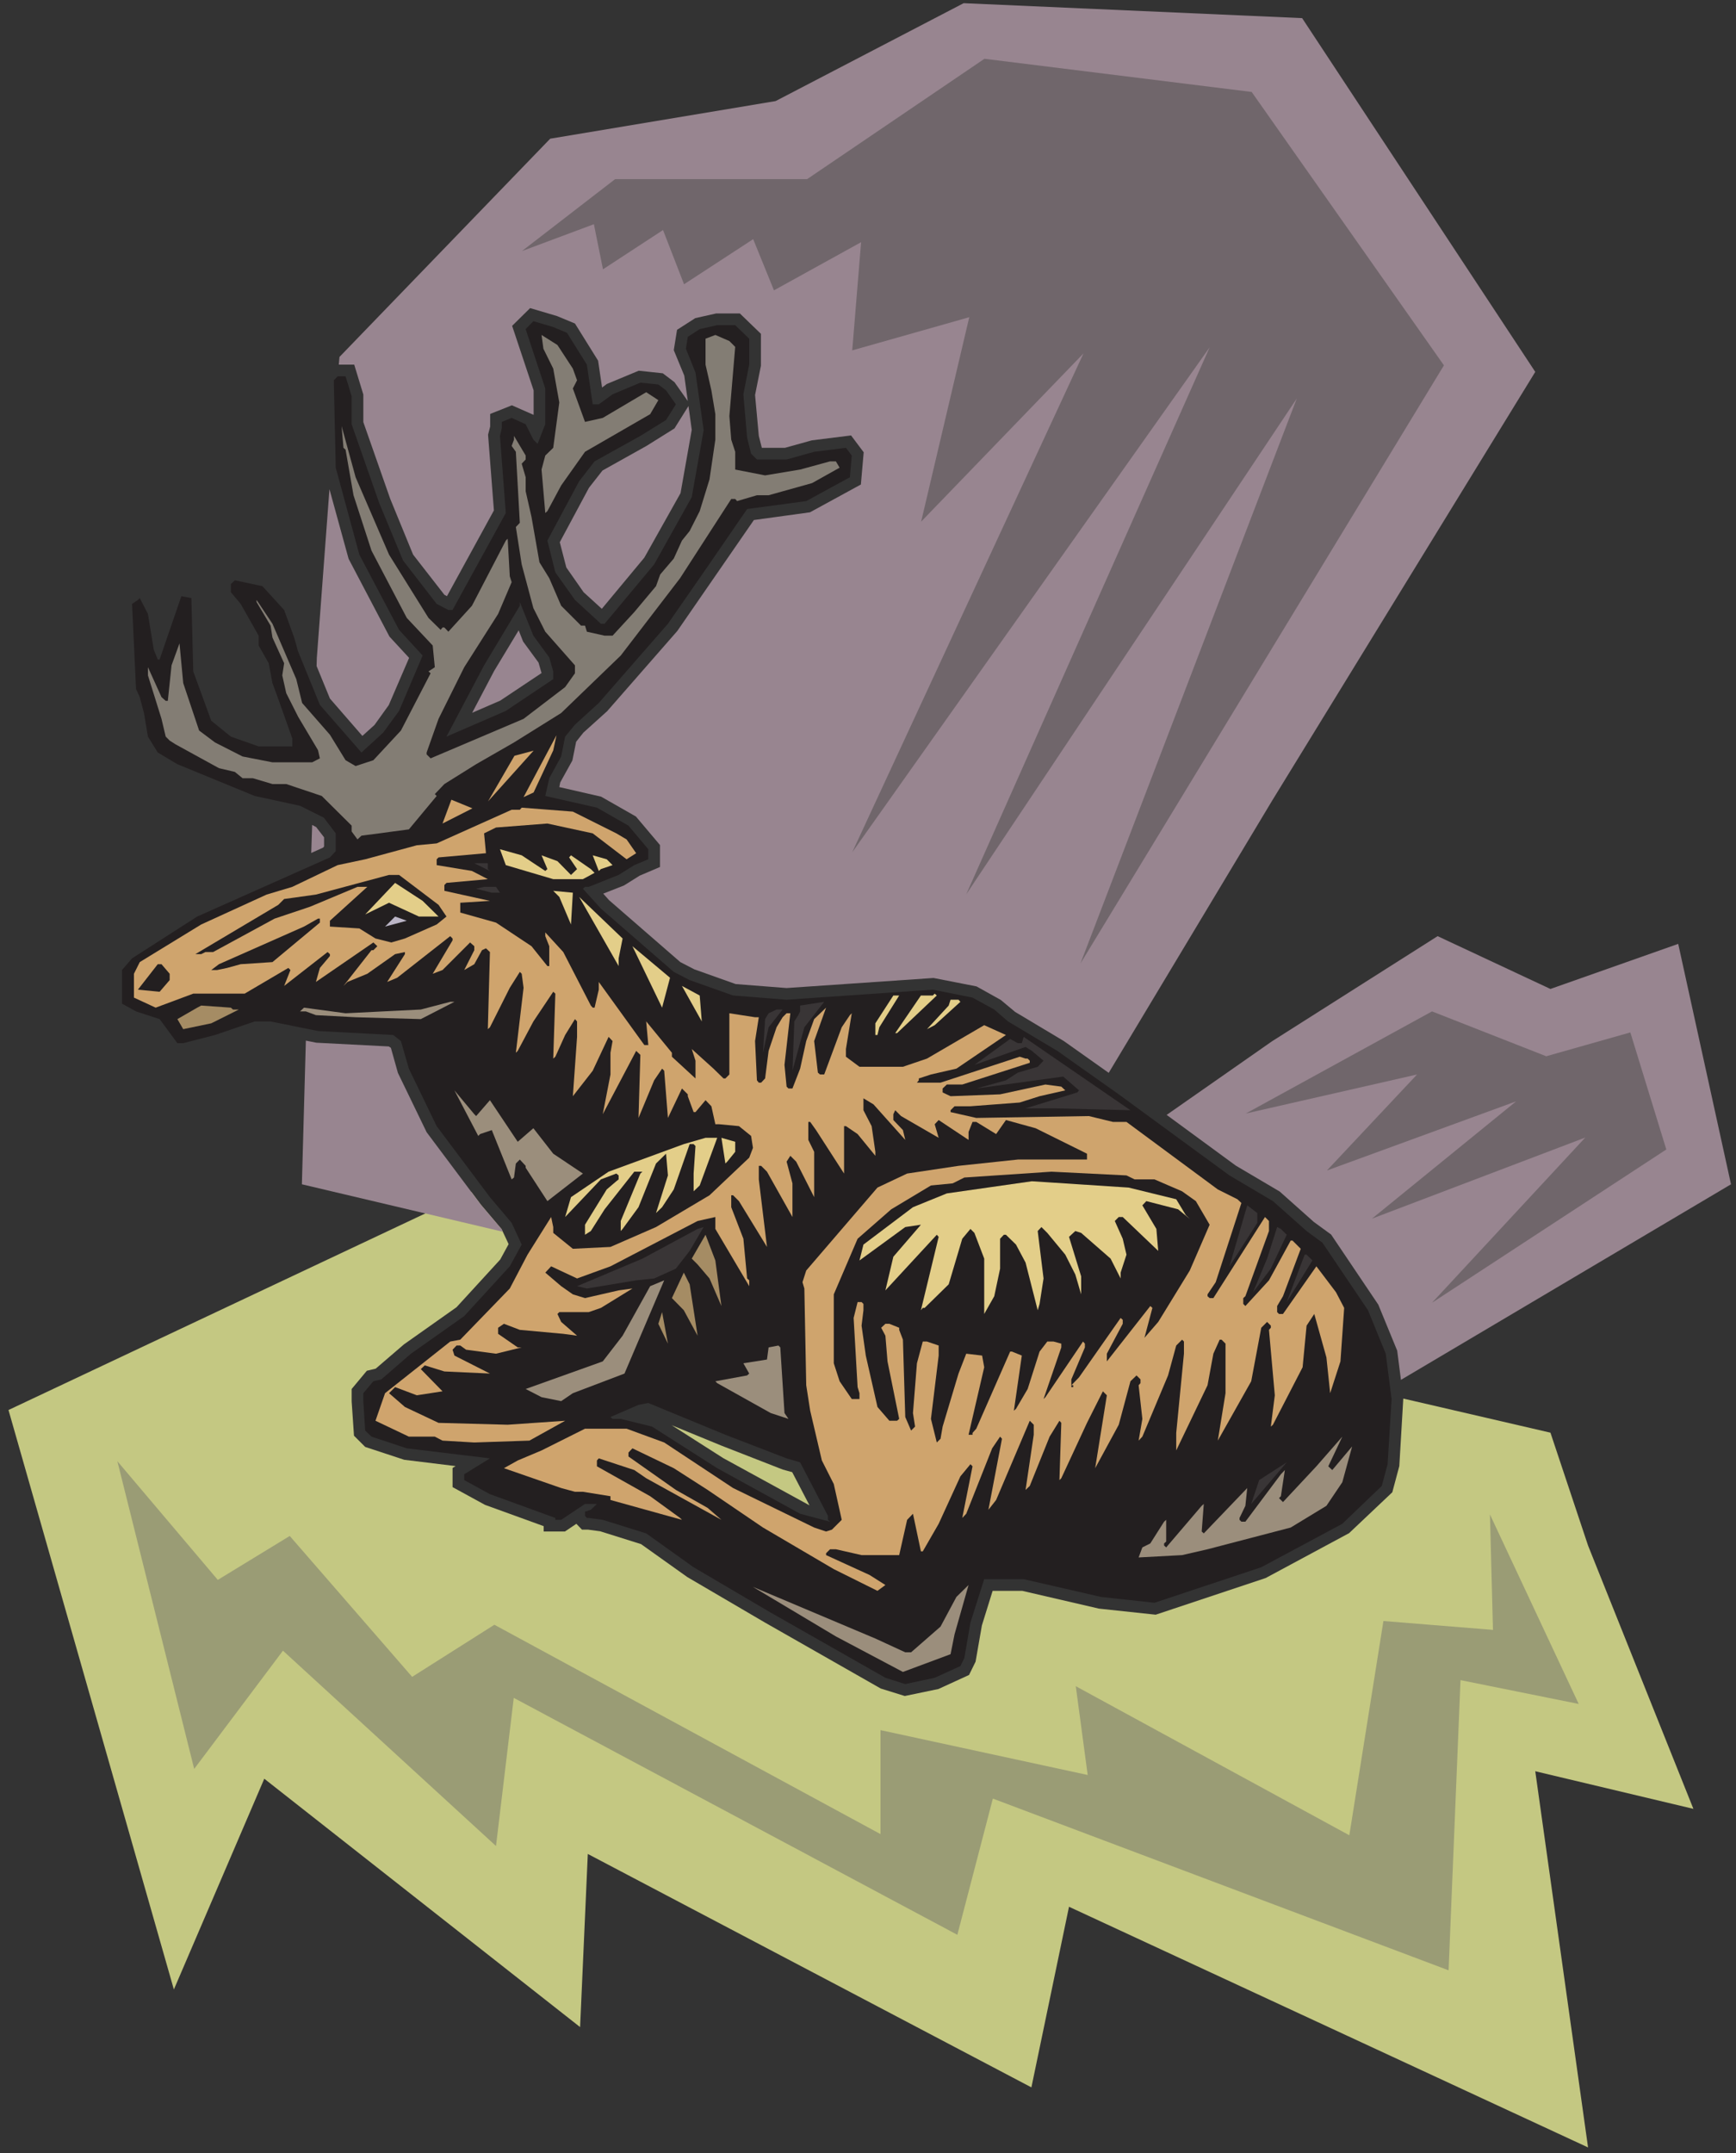 <?xml version="1.0" encoding="UTF-8" standalone="no"?>
<!-- Created with Inkscape (http://www.inkscape.org/) -->

<svg
   xmlns:dc="http://purl.org/dc/elements/1.1/"
   xmlns:cc="http://creativecommons.org/ns#"
   xmlns:rdf="http://www.w3.org/1999/02/22-rdf-syntax-ns#"
   xmlns:svg="http://www.w3.org/2000/svg"
   xmlns="http://www.w3.org/2000/svg"
   xmlns:sodipodi="http://sodipodi.sourceforge.net/DTD/sodipodi-0.dtd"
   xmlns:inkscape="http://www.inkscape.org/namespaces/inkscape"
   id="svg21917"
   version="1.1"
   inkscape:version="0.48.1 "
   width="218.75"
   height="271.25"
   xml:space="preserve"
   sodipodi:docname="Deer_20.pdf"><rect width="100%" height="100%" fill="#333333" stroke="none"/><defs
     id="defs21921" /><sodipodi:namedview
     pagecolor="#ffffff"
     bordercolor="#666666"
     borderopacity="1"
     objecttolerance="10"
     gridtolerance="10"
     guidetolerance="10"
     inkscape:pageopacity="0"
     inkscape:pageshadow="2"
     inkscape:window-width="640"
     inkscape:window-height="480"
     id="namedview21919"
     showgrid="false"
     inkscape:zoom="1.0728111"
     inkscape:cx="109.375"
     inkscape:cy="135.625"
     inkscape:window-x="538"
     inkscape:window-y="53"
     inkscape:window-maximized="0"
     inkscape:current-layer="g21925" /><g
     id="g21925"
     inkscape:groupmode="layer"
     inkscape:label="Deer_20"
     transform="matrix(1.25,0,0,-1.25,0,271.25)"><g
       id="g21927"
       transform="scale(0.24,0.24)"><path
         d="M 197.934,403.672 3.566,312.023 73.031,68.672 111.004,157.18 243.656,52.875 246.895,125.586 433.215,27.559 449.012,103.41 667.023,2.34 644.852,160.32 l 66.421,-15.797 -44.25,110.586 -15.796,47.395 -61.813,14.328 0,-0.102 -1.668,-28.257 -2.941,-10.993 -18.153,-17.171 -35.027,-18.84 -46.211,-15.403 -23.844,2.551 -32.183,7.457 -12.461,0 -4.512,-14.523 -2.648,-15.211 -2.746,-5.59 -12.856,-5.891 -14.129,-2.941 -10.105,3.141 -48.567,27.668 -32.672,19.136 -19.425,13.836 -17.172,5.395 -5.102,0.687 -2.551,0 -2.355,2.453 -4.809,-3.238 -8.925,0 0,2.258 -24.629,8.93 -13.637,7.457 0,8.047 1.273,0.785 -21.586,2.648 -16.382,5.399 -4.711,4.707 -0.981,14.425 0,5.2 6.375,7.656 3.731,0.883 11.871,10.203 22.078,15.601 18.348,20.02 3.531,6.476 -2.945,6.278 -8.731,10.304 -4.023,5.399 0,0 z m 105.867,-111.863 -21.684,13.836 20.801,-8.54 25.902,-10.105 3.926,-1.078 7.258,-13.934 -36.203,19.821"
         style="fill:#c4c882;fill-opacity:1;fill-rule:nonzero;stroke:none"
         id="path21929" /><path
         d="m 289.18,733.664 -5.887,-9.418 -11.773,-7.359 -18.446,-10.305 -5.691,-7.262 -12.262,-22.863 2.746,-10.598 7.262,-10.398 7.652,-6.969 17.856,21.488 15.207,27.086 4.711,26.59 -1.375,10.008 0,0 z m -162.379,-326.851 1.668,60.343 4.414,-0.883 30.414,-1.57 0.887,-0.586 2.941,-10.5 12.066,-24.926 22.766,-30.418 8.731,-10.304 0.492,-1.078 -84.379,19.922 0,0 z m 3.922,139.14 0.394,11.774 1.668,-0.883 3.336,-4.317 0,-3.828 -0.394,-0.488 -5.004,-2.258 0,0 z m 2.257,78.5 0.098,3.434 5.301,70.847 8.043,-29.242 17.172,-32.676 8.242,-8.929 -8.539,-19.821 -5.984,-8.339 -5.102,-4.614 -13.637,15.7 -5.594,13.64 0,0 z m 9.321,126.582 0.297,3.238 88.5,91.649 94.679,15.797 78.985,41.113 142.168,-6.277 97.922,-148.563 -110.579,-180.156 -68.582,-114.219 -18.839,13.344 -20.504,12.266 -5.985,5.003 -10.207,5.692 -18.051,3.535 -61.714,-4.223 -21.391,1.668 -17.367,6.184 -5.887,3.043 -29.926,26.004 -2.453,2.746 8.735,3.434 6.574,4.121 8.535,3.632 0,9.223 -10.106,11.973 -14.621,8.34 -17.562,4.023 0.394,1.961 5.102,9.223 1.57,7.851 3.039,3.828 10.008,9.028 29.438,33.656 32.179,46.609 23.551,3.239 21.387,11.675 1.18,13.543 -5.301,7.063 -16.485,-2.059 -11.281,-3.14 -9.715,0 -1.273,5.003 -1.57,17.172 2.453,12.266 0,13.441 -8.832,8.539 -10.008,0 -8.731,-1.96 -7.652,-4.907 -1.375,-8.539 4.414,-10.695 1.473,-10.695 -5.594,7.949 -4.906,3.726 -10.106,1.082 -13.441,-5.593 -1.961,-1.473 -1.668,11.285 -9.715,15.602 -7.555,3.14 -11.281,3.336 -7.555,-7.457 9.024,-27.086 0,-10.3 -9.125,4.023 -9.125,-3.633 0,-5.297 -0.883,-3.433 2.453,-31.793 -19.719,-36.012 -1.078,0.586 -13.148,16.879 -9.617,23.453 -11.282,32.184 0,11.578 -3.828,12.562 -6.476,0 0,0 z m 347.722,-315.082 29.043,-21.293 18.446,-10.89 14.324,-12.758 7.262,-5.297 19.82,-29.438 7.945,-19.332 1.571,-12.265 138.636,82.133 -22.172,100.968 -53.671,-18.937 -47.387,22.176 -69.567,-44.157 -44.25,-30.91 0,0 z m -279.921,173.977 17.363,11.578 -1.274,4.418 -6.476,8.828 -1.863,4.711 -10.305,-17.074 -9.223,-17.563 11.778,5.102"
         style="fill:#988590;fill-opacity:1;fill-rule:nonzero;stroke:none"
         id="path21931" /><path
         d="m 238.16,764.379 8.34,-13.344 2.453,-16.683 2.551,0 5.789,4.218 11.676,4.907 7.554,-0.786 3.239,-2.453 4.121,-5.886 -4.121,-6.575 -10.793,-6.672 -19.231,-10.695 -6.476,-8.34 -13.344,-24.925 3.336,-13.344 8.242,-11.578 10.891,-10.012 1.57,0 20.801,24.926 15.797,28.261 5.004,28.161 -3.434,24.14 -4.023,10.008 0.785,5.004 5.004,3.238 7.359,1.668 7.555,0 5.886,-5.691 0,-10.891 -2.453,-12.465 1.571,-18.25 1.668,-6.672 2.453,-2.453 12.461,0 11.578,3.239 13.344,1.668 2.453,-3.239 -0.786,-9.125 -18.347,-10.008 -24.824,-3.339 -16.582,-24.137 -16.68,-24.043 -29.043,-33.262 -10.008,-9.125 -4.121,-5.004 -1.668,-8.343 -5.004,-9.125 -1.668,-7.457 21.684,-4.907 13.246,-7.554 8.34,-9.911 0,-4.218 -5.887,-2.453 -6.574,-4.122 -12.559,-5.007 -1.57,0 -0.883,-0.785 7.555,-8.34 30.613,-26.59 6.672,-3.438 18.25,-6.472 22.469,-1.77 61.418,4.223 16.679,-3.336 9.125,-5.008 5.789,-5.004 20.703,-12.363 25.805,-18.25 46.508,-34.051 18.25,-10.793 14.129,-12.558 6.668,-4.907 19.133,-28.359 7.457,-18.25 2.453,-19.039 -1.668,-27.375 -2.453,-9.125 -16.578,-15.899 -34.047,-18.25 -44.84,-14.914 -22.469,2.453 -32.476,7.457 -16.582,0 -5.79,-18.253 -2.55,-14.914 -1.668,-3.336 -10.793,-4.907 -12.36,-2.648 -8.343,2.648 -48.172,27.379 -32.379,19.035 -19.918,14.227 -18.25,5.691 -5.887,0.786 -0.785,0 -0.785,0.882 0,1.766 2.453,0.785 2.551,2.453 -5.004,0 -10.008,-6.672 -2.453,0 0,0.786 -27.473,10.007 -10.793,5.891 0,2.453 10.793,6.672 -34.926,4.219 -14.816,4.906 -2.648,2.551 -0.786,12.363 0,3.336 4.219,5.004 3.336,0.785 12.461,10.797 22.367,15.797 19.133,20.898 5.004,9.129 -4.219,9.125 -9.125,10.793 -22.367,29.828 -11.676,24.141 -3.336,11.578 -3.238,2.551 -31.594,1.668 -19.918,4.023 -6.672,0 -16.679,-5.691 -13.344,-3.434 -2.453,0 -7.457,10.106 -9.91,3.238 -5.887,3.238 0,14.133 4.219,4.906 27.375,17.563 55.73,24.828 2.453,2.648 0,7.457 -5.004,6.575 -10.007,5.003 -19.036,4.122 -32.476,13.343 -8.242,4.907 -4.121,6.675 -1.668,9.91 -1.766,6.672 -1.57,3.434 -1.668,35.719 2.453,1.668 0.785,0.785 3.434,-6.672 2.453,-15.016 1.668,-4.121 0.785,0 9.125,26.594 4.219,-0.785 0.785,-30.813 7.555,-20.703 8.242,-6.672 11.675,-4.121 14.129,0 0,3.336 -5.886,16.582 -2.453,6.672 -1.571,8.34 -4.219,7.457 0,4.121 -7.554,13.348 -4.121,4.906 0,3.434 1.668,1.57 11.578,-2.453 9.125,-10.008 4.219,-11.582 1.667,-5.887 9.125,-22.371 17.465,-20.019 9.125,8.343 6.672,9.125 9.91,23.254 -9.91,10.793 -16.679,31.598 -9.911,36.504 -0.785,34.929 0,1.77 1.571,1.668 3.335,0 2.551,-8.344 0,-11.773 11.578,-33.067 10.008,-24.14 14.129,-18.25 4.906,-2.551 1.766,0 22.367,40.719 -2.453,32.382 0.785,3.336 0,2.551 4.121,1.668 5.887,-2.648 3.238,-6.477 1.766,-1.765 3.238,8.242 0,15.011 -8.242,24.926 3.238,3.336 8.34,-2.453 5.789,-2.453 0,0 z m 92.231,-472.668 0,0 -25.707,9.91 -32.379,13.344 -4.121,-0.785 -11.774,-5.102 0.883,-0.785 3.434,0 13.148,-3.238 27.375,-17.465 34.832,-19.137 12.559,-3.336 -0.883,0.785 0,1.668 -11.676,22.473 -5.691,1.668 0,0 z m -99.688,336.371 0,0 -6.672,9.125 -5.691,14.133 0,-1.57 -15.012,-25.024 -15.793,-29.926 24.918,10.793 19.918,13.344 0,3.238 -1.668,5.887"
         style="fill:#231f20;fill-opacity:1;fill-rule:nonzero;stroke:none"
         id="path21933" /><path
         d="m 240.613,749.367 1.766,-4.906 -1.766,-3.438 5.102,-14.031 7.457,1.668 18.25,10.793 5.101,-3.336 -3.433,-5.887 -27.375,-15.796 -10.008,-14.129 -5.789,-10.797 -0.883,-0.785 -1.57,18.254 1.57,5.886 3.336,3.239 2.551,19.035 -2.551,14.23 -4.121,8.34 -0.785,5.789 6.672,-4.219 6.476,-9.91 0,0"
         style="fill:#837d74;fill-opacity:1;fill-rule:nonzero;stroke:none"
         id="path21935" /><path
         d="m 308.805,758.492 -2.453,-29.047 0.785,-9.91 1.668,-5.101 0,-7.457 12.558,-2.454 14.719,2.454 12.559,3.433 2.453,0 1.57,-2.648 -11.578,-6.477 -18.25,-5.101 -4.906,0 -8.34,-2.454 -0.785,0.883 -1.668,0 -21.489,-33.265 -24.921,-32.481 -25.02,-24.137 -19.816,-12.363 -15.895,-9.129 -13.344,-8.34 -4.023,-4.218 0.785,-0.785 -11.676,-14.032 -19.918,-2.648 -1.668,-1.57 -2.453,3.335 0,2.454 -12.558,12.461 -14.914,5.003 -5.789,0 -8.243,2.454 -4.316,0 -3.238,2.648 -6.672,1.57 -18.25,10.012 -2.453,1.566 -1.668,1.672 -1.766,7.457 -5.691,18.25 0,3.434 5.691,-12.559 1.766,-1.57 0.883,0 1.57,14.914 3.336,9.223 1.57,-16.68 6.672,-19.918 6.672,-5.004 11.578,-5.89 12.559,-2.454 16.679,0 3.238,1.668 -0.785,3.438 -8.34,14.031 -5.003,9.91 -1.668,7.457 0.785,5.102 -4.906,10.793 -0.786,5.008 -5.886,9.91 0,0.883 6.672,-10.012 10.007,-23.254 2.453,-10.008 11.676,-13.344 6.574,-10.699 4.219,-2.453 7.457,2.453 11.578,12.465 12.461,24.039 -0.886,0.785 2.652,1.766 -0.883,9.125 -10.891,11.582 -14.816,28.258 -7.555,23.258 -3.336,19.132 -0.882,0.786 -0.786,9.125 5.887,-21.489 14.031,-32.48 16.579,-26.59 5.105,-5.008 0.785,0.985 0.785,0 1.668,-1.77 9.907,10.895 14.226,27.375 0.785,0.785 0.883,-15.797 0.785,-2.453 -5.687,-13.344 -14.231,-22.375 -10.789,-21.684 -5.008,-14.132 0,-0.786 1.672,-1.668 39.047,16.586 17.465,13.344 4.121,5.789 0,3.336 -12.461,14.129 -5.004,9.914 -4.906,18.348 -2.453,15.699 1.668,1.766 -1.668,29.832 -1.766,2.453 0.985,2.648 0,1.57 4.902,-8.242 0,-1.668 -1.668,-1.765 1.668,-5.692 0,-5.886 2.453,-10.797 3.336,-19.035 4.121,-6.672 5.004,-11.578 8.34,-8.34 1.668,0 0.785,-2.555 7.457,-1.668 3.336,0 9.125,9.91 9.125,10.895 1.766,4.906 5.691,6.672 3.434,7.555 3.238,4.023 4.219,8.34 4.121,13.347 2.453,16.68 0,10.695 -1.668,10.008 -2.453,10.797 0,10.891 4.121,1.57 5.887,-2.551 2.453,-2.453 0,0"
         style="fill:#837d74;fill-opacity:1;fill-rule:nonzero;stroke:none"
         id="path21937" /><path
         d="m 224.129,571.367 -4.219,-1.965 13.836,26.004 -1.375,-6.379 -8.242,-17.66 0,0"
         style="fill:#cfa46d;fill-opacity:1;fill-rule:nonzero;stroke:none"
         id="path21939" /><path
         d="m 216.086,586.773 8.043,2.157 -19.133,-21.293 11.09,19.136 0,0"
         style="fill:#cfa46d;fill-opacity:1;fill-rule:nonzero;stroke:none"
         id="path21941" /><path
         d="m 204.898,577.352 -1.57,-3.239 1.57,3.239 0,0"
         style="fill:#ffffff;fill-opacity:1;fill-rule:nonzero;stroke:none"
         id="path21943" /><path
         d="m 185.867,558.316 3.727,10.008 8.832,-3.629 -12.559,-6.379 0,0"
         style="fill:#cfa46d;fill-opacity:1;fill-rule:nonzero;stroke:none"
         id="path21945" /><path
         d="m 258.863,554.195 4.317,-2.55 4.023,-5.79 -4.023,-2.55 -14.227,10.89 -19.035,4.121 -21.586,-1.668 -5.004,-2.453 0.785,-8.34 -19.914,-1.765 -0.785,-0.785 0,-2.453 14.813,-2.454 6.671,-3.437 -17.363,-1.57 -0.883,-0.883 0,-2.453 19.129,-4.219 -12.461,-0.785 0,-4.121 15.012,-4.219 14.914,-9.91 6.672,-8.34 0.785,0 0,8.34 -1.668,4.219 0,1.57 7.555,-8.242 11.578,-22.473 0.785,-0.883 0.785,0 1.766,7.559 0,3.238 19.133,-26.496 1.668,0 -0.883,9.91 -0.785,0.981 11.578,-14.129 0,-1.668 9.91,-9.125 0,7.457 -1.57,4.906 9.125,-8.242 4.218,-4.121 0.786,0 1.668,1.668 0,25.707 10.793,-1.668 1.57,0 -1.57,-10.008 0.785,-16.484 0.785,-0.981 0.98,0 1.668,1.766 1.473,11.578 3.336,9.91 2.551,4.219 1.668,1.668 1.57,0 -2.453,-21.684 0.883,-9.125 0.785,-0.785 1.668,0 3.238,8.34 2.551,11.578 3.336,9.223 5.004,4.808 -5.004,-14.031 1.566,-13.246 0.887,-0.785 1.766,0 7.359,19.82 3.433,5.105 0.786,0.782 -2.453,-15.012 0,-3.238 5.687,-4.219 18.25,0 10.105,3.434 24.04,14.031 9.125,-4.121 -20.801,-14.129 -10.696,-2.453 -5.101,-1.668 0,-0.785 -0.785,-0.981 9.91,0 33.262,10.891 2.453,-0.785 0.883,0 0.882,-0.883 0,-0.883 -28.355,-9.125 -6.477,0 -1.765,-1.668 0,-1.668 3.336,-1.57 20.8,0.785 19.036,4.121 6.671,-0.883 1.668,-1.57 -10.793,-2.453 -8.339,-2.649 -20.704,-1.57 -6.671,0 -1.668,-1.668 0,-0.785 10.793,-2.453 47.293,0.785 10.105,-2.453 5.691,0 38.364,-28.36 8.242,-4.121 1.668,-1.57 -10.793,-33.266 -3.434,-5.101 0,-0.785 0.883,-0.786 1.57,0 21.684,34.051 1.668,-1.668 0,-4.218 -9.91,-27.379 -0.883,-0.786 0,-2.453 0.883,-0.882 9.91,10.792 9.121,16.684 0.785,0 3.438,-3.437 -7.457,-19.918 -2.453,-4.121 0,-2.551 0.785,-0.785 1.668,0 14.027,20.015 8.242,-10.89 3.434,-6.575 -1.567,-22.468 -4.32,-13.348 -1.57,15.016 -5.102,18.25 -3.234,-4.907 -1.668,-17.465 -12.461,-24.14 -0.883,-0.785 1.668,13.148 -2.453,27.477 0.785,0.883 0,0.882 -1.57,1.571 -2.453,-2.453 -4.219,-22.473 -14.031,-24.922 3.238,19.918 0,20.805 -1.668,1.668 -0.785,0 -2.649,-5.887 -2.453,-13.25 -13.148,-27.375 0,7.359 3.238,33.266 0,5.101 -0.785,0.786 -2.453,-2.454 -3.434,-12.562 -10.793,-25.707 -1.57,-1.668 1.57,9.125 -1.57,14.129 0.785,0.883 0,1.57 -1.668,1.668 -2.551,-2.453 -4.906,-18.25 -9.91,-18.25 4.906,30.613 -1.668,1.668 -6.672,-13.246 -10.793,-23.254 -0.785,-0.785 0.785,24.039 -0.785,0.883 -4.121,-6.672 -8.34,-20.703 -1.765,-1.668 3.433,23.156 0,4.219 -1.668,1.668 -14.129,-33.266 -3.238,-4.121 5.692,29.832 -0.786,0.883 -3.336,-4.906 -10.89,-27.477 -1.668,-1.765 4.316,21.687 -0.883,0.883 -4.218,-5.102 -9.125,-19.922 -6.672,-11.578 -0.785,0 -3.336,15.797 -2.453,-2.551 -3.336,-14.816 -15.797,0 -10.789,2.453 -2.453,0 -1.668,-1.668 0,-0.785 18.25,-8.34 6.668,-4.219 -3.332,-2.453 -18.348,9.125 -29.731,17.465 -23.253,15.801 -14.227,9.125 -17.367,8.34 -1.668,-1.766 0,-1.668 19.918,-14.031 13.344,-7.559 5.789,-5.004 -31.594,17.469 -5.004,3.434 -14.914,4.906 -0.785,-0.883 0,-2.453 22.371,-12.562 12.558,-9.125 0.786,-0.786 -30.024,8.34 0,1.571 -11.578,1.867 -3.336,0 -5.789,1.57 -24.039,8.34 5.789,3.238 10.008,4.219 18.25,9.125 17.465,0 15.797,-5.789 28.945,-19.133 34.047,-16.586 5.004,-1.668 2.453,0.785 4.121,4.121 -3.336,15.016 -5.008,9.91 -4.902,20.899 -1.668,10.695 -0.785,40.625 -0.785,2.648 1.57,4.907 29.926,34.836 12.457,5.886 21.586,3.239 24.921,2.648 29.043,0 0,2.453 -21.586,10.695 -12.46,3.438 -4.122,-5.891 -8.339,5.106 -1.571,0 -1.668,-4.223 0,-3.336 -12.558,8.344 -1.668,-1.77 1.668,-5.691 -15.797,9.129 -2.453,2.453 -0.785,-1.668 0,-2.453 4.023,-4.223 0.984,-4.121 -13.343,14.918 -4.223,2.551 0,-5.004 3.437,-6.676 1.567,-10.793 0,-1.668 -7.457,9.125 -4.902,3.336 -0.786,0 0,-19.918 -11.773,18.25 -2.453,3.438 -0.785,0 0,-7.559 2.453,-5.004 0,-19.035 -7.555,14.914 -2.453,2.453 -1.57,-2.453 2.453,-9.125 0,-14.129 -10.696,19.035 -2.453,2.454 -0.98,0 0,-5.692 3.433,-28.359 -11.773,19.234 -2.453,2.453 -0.785,0 0,-5.004 5.101,-13.246 1.571,-16.683 0.882,-0.786 0,-2.453 -14.226,24.043 0,5.004 -7.457,-1.668 -36.598,-19.039 -14.031,-5.101 -10.891,5.101 -2.453,-2.648 6.672,-5.692 4.906,-3.433 5.102,-1.571 14.129,3.239 5.789,0.785 -13.246,-8.145 -5.102,-1.765 -12.363,0 -0.785,-0.785 1.57,-3.336 6.672,-5.789 -5.789,0.785 -18.25,1.668 -6.672,2.55 -2.449,-1.667 0,-2.551 8.238,-5.692 1.668,0 -10.793,-2.648 -12.559,1.668 -2.453,1.765 -1.566,0 -1.668,-1.765 0.785,-2.453 14.91,-7.559 -19.129,0.887 -8.242,2.551 -1.668,-1.571 9.125,-9.324 -10.793,-1.668 -9.125,3.434 -2.551,-2.551 6.672,-5.789 14.129,-6.672 29.039,-0.785 24.137,1.668 -15.012,-8.34 -23.152,-0.785 -13.344,0.785 -3.238,1.668 -10.891,0 -14.031,6.672 4.023,11.578 27.372,21.687 4.218,0.786 20.801,21.488 7.457,14.226 9.91,15.801 0.883,-4.219 0,-2.453 8.242,-6.675 15.797,0.785 19.133,8.343 22.469,13.344 16.679,15.797 1.571,4.121 -0.785,5.004 -5.102,4.121 -8.242,0.785 -1.668,0 -1.668,7.559 -2.453,2.551 -4.219,-5.004 -0.785,0 -2.453,6.672 0,0.785 -2.453,2.453 -5.887,-12.363 -1.57,19.82 -0.883,0.883 -3.336,-4.906 -6.574,-15.797 0.785,26.492 -1.766,1.668 -14.031,-26.59 3.238,16.68 0,9.125 0.883,4.906 -1.668,1.766 -6.672,-14.227 -8.34,-10.695 1.766,24.922 0,6.476 -0.883,0.981 -4.121,-6.672 -4.121,-9.125 -0.883,-0.785 0.883,27.281 -0.883,0.785 -8.34,-12.465 -6.574,-12.363 -0.785,-0.785 3.238,27.281 -0.785,5.887 -0.785,0.785 -4.219,-6.672 -8.34,-16.586 -0.883,-0.785 0.883,32.383 -1.668,1.57 -1.668,-0.785 -3.234,-5.887 -4.223,-2.453 4.223,8.34 0,1.668 -1.77,1.57 -11.574,-11.578 -4.121,-1.57 8.34,14.031 0,0.785 -0.984,0.981 -22.27,-17.465 -4.219,-1.766 7.457,11.676 0,0.883 -4.121,-0.883 -11.676,-8.242 -8.339,-3.434 -1.668,-1.672 11.773,15.016 0.785,0 1.668,1.668 -1.668,1.57 -24.136,-16.582 1.667,5.887 4.219,5.004 0,0.785 -0.98,0.883 -18.25,-14.231 2.648,6.676 -0.883,0.883 -18.347,-10.793 -21.586,0 -15.797,-5.891 -9.125,4.223 0,10.008 2.453,4.906 25.805,15.797 27.472,12.558 10.793,3.239 19.036,9.129 11.578,2.453 21.683,5.886 8.34,0.786 31.492,14.128 3.434,0 0.785,0.883 21.488,-1.668 18.25,-9.125 0,0"
         style="fill:#cfa46d;fill-opacity:1;fill-rule:nonzero;stroke:none"
         id="path21947" /><path
         d="m 229.035,538.398 0.883,0.786 -2.453,5.789 6.672,-2.453 5.691,-5.79 2.551,2.454 -3.336,4.906 0.785,0.883 8.34,-5.789 1.57,-1.571 -4.906,-2.652 -12.461,0 -19.918,5.891 -2.453,6.671 9.125,-2.55 9.91,-6.575 0,0"
         style="fill:#e3ce89;fill-opacity:1;fill-rule:nonzero;stroke:none"
         id="path21949" /><path
         d="m 257.293,540.852 -4.906,-1.668 -0.883,-0.786 -2.551,6.575 5.887,-1.668 2.453,-2.453 0,0"
         style="fill:#e3ce89;fill-opacity:1;fill-rule:nonzero;stroke:none"
         id="path21951" /><path
         d="m 204.898,539.184 0.883,-0.786 -6.57,3.239 5.687,0 0,-2.453"
         style="fill:#393536;fill-opacity:1;fill-rule:nonzero;stroke:none"
         id="path21953" /><path
         d="m 184.199,524.168 3.336,-4.906 -4.121,-3.336 -13.344,-5.887 -5.691,-1.668 -6.672,1.668 -6.769,4.219 -12.364,0.785 0,2.453 15.699,14.227 -4.121,0 -19.918,-8.34 -14.914,-5.004 -25.804,-14.031 -3.238,0 -1.766,-0.883 -2.453,0 34.832,20.703 2.453,2.453 13.344,1.863 30.71,8.246 4.219,0 16.582,-12.562 0,0"
         style="fill:#231f20;fill-opacity:1;fill-rule:nonzero;stroke:none"
         id="path21955" /><path
         d="m 184.199,519.262 -8.242,0 -12.559,5.789 -10.007,-4.906 12.558,13.246 11.578,-7.555 6.672,-6.574 0,0"
         style="fill:#e3ce89;fill-opacity:1;fill-rule:nonzero;stroke:none"
         id="path21957" /><path
         d="m 210,529.27 -3.434,0 -6.57,1.668 3.332,0.785 5.004,0 1.668,-2.453 0,0"
         style="fill:#393536;fill-opacity:1;fill-rule:nonzero;stroke:none"
         id="path21959" /><path
         d="m 239.828,515.926 -4.906,11.578 -2.551,2.551 8.242,-0.785 -0.785,-13.344 0,0"
         style="fill:#e3ce89;fill-opacity:1;fill-rule:nonzero;stroke:none"
         id="path21961" /><path
         d="m 259.844,501.699 0,-3.238 -16.582,29.043 18.25,-17.465 -1.668,-8.34 0,0"
         style="fill:#e3ce89;fill-opacity:1;fill-rule:nonzero;stroke:none"
         id="path21963" /><path
         d="m 161.73,515.043 4.219,4.219 4.906,-1.766 -9.125,-2.453 0,0"
         style="fill:#bbb5c6;fill-opacity:1;fill-rule:nonzero;stroke:none"
         id="path21965" /><path
         d="m 134.355,516.711 -19.917,-16.582 -13.344,-0.883 -5.692,-1.57 -4.219,-0.883 -2.453,0 3.238,2.453 35.715,15.797 5.886,3.336 0.785,0 0,-1.668"
         style="fill:#231f20;fill-opacity:1;fill-rule:nonzero;stroke:none"
         id="path21967" /><path
         d="m 278.094,480.992 -12.461,25.809 15.797,-13.246 -3.336,-12.563 0,0"
         style="fill:#e3ce89;fill-opacity:1;fill-rule:nonzero;stroke:none"
         id="path21969" /><path
         d="m 71.266,495.223 0,-2.653 -4.219,-4.902 -9.125,0.883 8.34,10.695 1.57,0 3.434,-4.023 0,0"
         style="fill:#231f20;fill-opacity:1;fill-rule:nonzero;stroke:none"
         id="path21971" /><path
         d="m 294.773,475.203 -8.339,14.914 7.457,-4.019 0.882,-10.895 0,0"
         style="fill:#e3ce89;fill-opacity:1;fill-rule:nonzero;stroke:none"
         id="path21973" /><path
         d="m 369.34,472.75 -0.781,-3.238 -0.887,0 0,4.906 7.555,11.68 2.453,0 -8.34,-13.348 0,0"
         style="fill:#e3ce89;fill-opacity:1;fill-rule:nonzero;stroke:none"
         id="path21975" /><path
         d="m 392.594,485.215 -0.785,0.883 0.785,0.785 0.883,-0.785 -16.68,-15.801 -0.785,0 10.793,15.801 5.004,0 0.785,-0.883 0,0"
         style="fill:#e3ce89;fill-opacity:1;fill-rule:nonzero;stroke:none"
         id="path21977" /><path
         d="m 403.387,483.445 -10.793,-9.812 -3.239,-1.668 9.125,9.91 0.786,2.453 3.336,0 0.785,-0.883 0,0"
         style="fill:#e3ce89;fill-opacity:1;fill-rule:nonzero;stroke:none"
         id="path21979" /><path
         d="m 176.742,476.184 -27.375,0.785 -16.679,0.886 -4.219,1.567 -2.453,0 1.668,1.57 17.464,-2.355 31.594,1.57 12.36,3.238 1.769,0 -14.129,-7.261 0,0"
         style="fill:#9b8e7c;fill-opacity:1;fill-rule:nonzero;stroke:none"
         id="path21981" /><path
         d="m 332.844,454.5 0,-0.785 0.785,21.488 1.668,2.652 0.785,1.567 0,2.453 10.106,1.57 -8.34,-10.695 -5.004,-18.25 0,0"
         style="fill:#393536;fill-opacity:1;fill-rule:nonzero;stroke:none"
         id="path21983" /><path
         d="m 97.856,480.207 2.454,0 -11.579,-5.789 -11.774,-2.453 -2.453,4.219 8.34,4.808 1.668,0.883 12.461,-0.883 0.883,-0.785 0,0"
         style="fill:#a58c64;fill-opacity:1;fill-rule:nonzero;stroke:none"
         id="path21985" /><path
         d="m 322.836,472.75 -2.356,-10.695 0.883,14.129 1.473,2.453 3.336,1.57 2.551,0 -5.887,-7.457 0,0"
         style="fill:#393536;fill-opacity:1;fill-rule:nonzero;stroke:none"
         id="path21987" /><path
         d="m 443.32,438.703 -12.558,0 21.683,6.672 0.785,0.883 -6.671,5.789 -36.5,-5.004 12.461,3.434 5.003,3.238 8.34,2.453 2.453,2.551 -4.906,4.121 -2.648,1.668 -21.489,-7.555 15.012,10.891 3.238,-1.766 1.668,0 0.786,2.649 44.839,-30.809 -31.496,0.785 0,0"
         style="fill:#393536;fill-opacity:1;fill-rule:nonzero;stroke:none"
         id="path21989" /><path
         d="m 199.996,435.465 5.785,6.672 11.676,-17.469 6.574,5.691 8.34,-10.695 12.461,-8.34 -14.914,-11.578 -9.125,14.031 0,0.786 -2.453,2.648 -1.668,-1.668 -0.781,-5.887 -0.985,-0.785 -8.34,20.703 -4.902,-1.668 -0.785,-0.785 -10.008,19.137 8.34,-10.008 0.785,-0.785 0,0"
         style="fill:#9b8e7c;fill-opacity:1;fill-rule:nonzero;stroke:none"
         id="path21991" /><path
         d="m 293.891,406.32 -2.551,-2.453 0,7.457 0.785,11.578 -0.785,0.786 -1.668,0 -6.672,-19.036 -4.906,-7.457 -2.551,-2.453 5.004,15.797 -0.785,9.125 -4.219,-4.121 -7.359,-18.348 -6.672,-9.125 -0.785,-0.882 0,4.218 8.242,19.918 0.883,0.785 -3.434,0 -12.461,-15.796 -5.789,-9.125 -2.453,-1.571 0,4.219 9.125,14.816 4.023,3.434 0.981,0.785 0,1.668 -0.981,0.785 -6.476,-2.453 -15.012,-15.797 2.453,8.34 15.797,10.695 31.594,11.579 9.125,2.648 4.906,0 -7.359,-20.016 0,0"
         style="fill:#e3ce89;fill-opacity:1;fill-rule:nonzero;stroke:none"
         id="path21993" /><path
         d="m 308.805,420.449 -3.336,-4.121 -0.785,-0.785 -1.668,10.793 5.789,-1.668 0,-4.219"
         style="fill:#e3ce89;fill-opacity:1;fill-rule:nonzero;stroke:none"
         id="path21995" /><path
         d="m 476.582,408.871 8.34,0 11.578,-5.004 5.789,-4.121 5.789,-9.91 -8.34,-19.234 -13.246,-21.586 -5.789,-6.672 3.336,12.558 -0.883,0.786 -18.25,-23.254 0,3.238 6.672,12.558 0,1.668 -0.883,0.786 -17.465,-24.926 -3.238,-3.336 0.785,0 0,-0.785 -0.785,0 0,3.238 5.692,13.445 0,1.571 -0.786,0.882 -15.796,-23.355 -0.786,-0.785 7.457,21.687 0,1.571 -3.238,0.882 -2.648,0 -3.239,-4.218 -5.003,-15.703 -4.907,-8.34 -0.883,-0.785 3.336,23.16 -4.121,1.668 -0.785,0 -14.226,-32.383 -1.571,-1.766 0,-0.785 -1.668,0 6.575,28.359 -0.883,4.907 -6.672,0.785 -3.238,-8.344 -6.672,-22.273 -0.883,-5.102 -1.57,-1.57 -2.454,9.91 3.239,26.594 0,4.218 -4.907,1.668 -1.765,0 -2.453,-9.125 -1.668,-20.902 0.883,-5.691 -1.668,-1.668 -2.45,5.691 -0.984,32.481 -1.57,4.121 0,0.883 -4.121,1.667 -1.668,0 -1.766,-1.667 1.766,-3.336 0.886,-10.793 4.903,-24.141 -0.883,-0.785 -3.238,0 -5,5.789 -4.907,21.59 -1.769,12.558 0.785,6.477 0,2.648 -0.785,0.785 -1.668,0 -1.668,-6.671 1.668,-29.047 0.785,-2.551 0,-2.453 -3.234,0 -5.102,7.457 -2.453,7.558 0,28.946 6.769,15.797 3.235,7.558 14.129,12.364 16.679,10.007 9.125,0.883 4.907,2.453 36.597,2.453 31.496,-1.57 3.434,-1.668 0,0"
         style="fill:#231f20;fill-opacity:1;fill-rule:nonzero;stroke:none"
         id="path21997" /><path
         d="m 494.047,400.531 4.023,-6.672 1.668,-1.57 -4.906,4.024 -13.344,3.433 -1.668,-1.766 5.887,-9.91 0.785,-9.226 -14.914,14.23 -1.668,0 -1.668,-1.668 3.336,-7.457 1.57,-6.676 -2.453,-7.554 0,-2.453 -4.218,8.339 -12.364,10.797 -2.453,0.786 -2.648,-2.454 5.101,-16.586 0,-7.554 -2.453,8.34 -4.219,8.339 -7.554,9.129 -2.453,2.453 -1.571,-1.667 2.453,-19.922 -1.668,-10.696 -0.785,-2.648 -5.101,20.016 -4.024,7.558 -4.218,4.121 -0.883,0 -1.571,-1.668 0,-12.562 -2.453,-11.578 -4.218,-7.457 0,23.253 -4.122,10.797 -1.668,1.668 -3.433,-4.121 -5.692,-19.136 -10.105,-9.911 -0.785,0 -0.785,-0.98 7.457,30.812 -0.785,0.883 -21.586,-23.355 3.336,14.129 11.578,13.445 -6.571,-0.981 L 361,374.82 l 1.668,6.676 20.801,15.699 14.226,5.789 35.715,5.102 40.621,-2.648 20.016,-4.907 0,0"
         style="fill:#e3ce89;fill-opacity:1;fill-rule:nonzero;stroke:none"
         id="path21999" /><path
         d="m 528.094,390.621 -11.676,-18.254 7.457,25.613 4.219,-3.238 0,-4.121"
         style="fill:#393536;fill-opacity:1;fill-rule:nonzero;stroke:none"
         id="path22001" /><path
         d="m 283.883,371.387 -9.125,-4.121 -7.555,-0.786 -20.703,-3.433 -4.121,0.98 27.473,11.578 23.156,12.465 2.551,0.785 -5.887,-10.011 -5.789,-7.457 0,0"
         style="fill:#393536;fill-opacity:1;fill-rule:nonzero;stroke:none"
         id="path22003" /><path
         d="m 540.453,385.617 -6.668,-14.23 -7.457,-9.91 5.887,14.128 4.219,13.25 1.57,-0.785 2.449,-2.453 0,0"
         style="fill:#393536;fill-opacity:1;fill-rule:nonzero;stroke:none"
         id="path22005" /><path
         d="m 303.016,355.688 -5.004,11.578 -5.004,5.886 -2.453,2.453 5.789,10.012 4.121,-10.797 2.551,-19.132 0,0"
         style="fill:#a58c64;fill-opacity:1;fill-rule:nonzero;stroke:none"
         id="path22007" /><path
         d="m 551.246,374.82 -10.793,-17.465 7.559,19.918 0.785,0 2.449,-2.453 0,0"
         style="fill:#393536;fill-opacity:1;fill-rule:nonzero;stroke:none"
         id="path22009" /><path
         d="m 293.008,343.227 -5.789,10.695 -5.004,5.101 5.004,10.696 2.453,-4.906 3.336,-21.586 0,0"
         style="fill:#a58c64;fill-opacity:1;fill-rule:nonzero;stroke:none"
         id="path22011" /><path
         d="m 240.613,319.086 -4.906,-3.336 -8.242,1.668 -6.672,3.434 32.379,11.582 8.34,10.793 11.578,20.8 5.887,2.453 -16.68,-39.152 -21.684,-8.242 0,0"
         style="fill:#9b8e7c;fill-opacity:1;fill-rule:nonzero;stroke:none"
         id="path22013" /><path
         d="m 276.523,348.23 1.571,4.907 2.453,-13.246 -4.024,8.339 0,0"
         style="fill:#a58c64;fill-opacity:1;fill-rule:nonzero;stroke:none"
         id="path22015" /><path
         d="m 329.508,310.746 1.668,-2.453 -7.457,2.453 -22.469,12.559 -0.785,0.785 13.344,2.453 0.882,0.785 -2.453,4.32 9.91,1.571 0.688,5.101 4.121,0.785 0.785,-0.785 1.766,-27.574 0,0"
         style="fill:#9b8e7c;fill-opacity:1;fill-rule:nonzero;stroke:none"
         id="path22017" /><path
         d="m 559.586,286.805 8.34,9.91 -4.117,-15.016 -6.676,-9.91 -15.012,-9.125 -34.926,-9.125 -10.695,-2.453 -18.25,-0.981 1.57,4.219 3.336,1.668 5.789,9.125 0.883,0.785 0,-9.125 -0.883,-0.785 0,-0.883 0.883,-0.785 14.914,17.465 0.883,0.785 -0.883,-11.578 0.883,-0.785 18.25,19.039 -0.785,-7.461 -2.453,-5.101 0,-0.786 0.785,-0.785 1.668,0 14.914,19.922 1.668,1.766 -1.668,-10.992 -0.785,-0.786 1.668,-1.668 14.027,15.016 10.895,12.461 -5.891,-12.461 1.668,-1.57 0,0"
         style="fill:#9b8e7c;fill-opacity:1;fill-rule:nonzero;stroke:none"
         id="path22019" /><path
         d="m 528.879,282.586 11.574,7.457 -14.91,-17.469 3.336,10.012 0,0"
         style="fill:#393536;fill-opacity:1;fill-rule:nonzero;stroke:none"
         id="path22021" /><path
         d="m 238.16,274.242 -4.906,-3.336 -10.008,1.668 -14.914,5.891 -7.453,4.906 4.902,2.551 23.254,-8.242 9.125,-3.438 0,0"
         style="fill:#231f20;fill-opacity:1;fill-rule:nonzero;stroke:none"
         id="path22023" /><path
         d="m 404.172,279.25 -0.785,-2.555 0.785,2.555 0,0"
         style="fill:#ffffff;fill-opacity:1;fill-rule:nonzero;stroke:none"
         id="path22025" /><path
         d="m 300.465,272.574 3.433,-2.453 -3.433,2.453 0,0"
         style="fill:#ffffff;fill-opacity:1;fill-rule:nonzero;stroke:none"
         id="path22027" /><path
         d="m 308.805,241.766 5.886,-3.239 -5.886,3.239 0,0"
         style="fill:#ffffff;fill-opacity:1;fill-rule:nonzero;stroke:none"
         id="path22029" /><path
         d="m 399.266,209.48 -20.016,-7.457 -28.156,14.915 -34.832,20.804 51.41,-21.687 12.562,-5.789 2.45,0 12.363,10.793 6.672,12.464 5.101,5.004 -5.886,-20.707 -1.668,-8.34 0,0"
         style="fill:#9b8e7c;fill-opacity:1;fill-rule:nonzero;stroke:none"
         id="path22031" /><path
         d="m 219.227,798.723 39.144,30.222 80.652,0 74.469,50.535 112.246,-13.933 80.75,-114.809 L 453.82,499.539 544.676,736.805 405.84,528.586 508.078,758.293 357.961,546.246 l 97.133,209.496 -68.192,-70.648 20.215,85.859 -49.156,-13.933 3.727,45.433 -36.598,-20.215 -8.731,21.489 -29.043,-18.938 -8.828,22.766 -25.218,-16.485 -3.825,18.938 -30.218,-11.285"
         style="fill:#70666b;fill-opacity:1;fill-rule:nonzero;stroke:none"
         id="path22033" /><path
         d="m 523.285,436.543 78.199,42.879 47.977,-18.84 35.324,10.012 15.11,-49.16 -98.411,-64.371 64.364,69.375 -89.582,-34.051 60.539,49.258 -79.473,-29.043 37.871,40.328 -71.918,-16.387"
         style="fill:#70666b;fill-opacity:1;fill-rule:nonzero;stroke:none"
         id="path22035" /><path
         d="m 49.289,290.531 32.277,-129.23 37.286,49.652 89.48,-82.031 7.457,62.211 186.324,-99.5 14.914,57.207 191.422,-72.121 5.004,121.871 49.649,-10.008 -37.286,79.578 1.274,-48.472 -46.016,3.726 -14.324,-89.98 -114.895,62.605 5.004,-37.289 -87.027,18.84 0,-43.664 -162.184,87.918 -34.539,-21.879 -51.41,59.168 -30.222,-18.449 -42.188,49.847"
         style="fill:#9a9c75;fill-opacity:1;fill-rule:nonzero;stroke:none"
         id="path22037" /></g></g></svg>